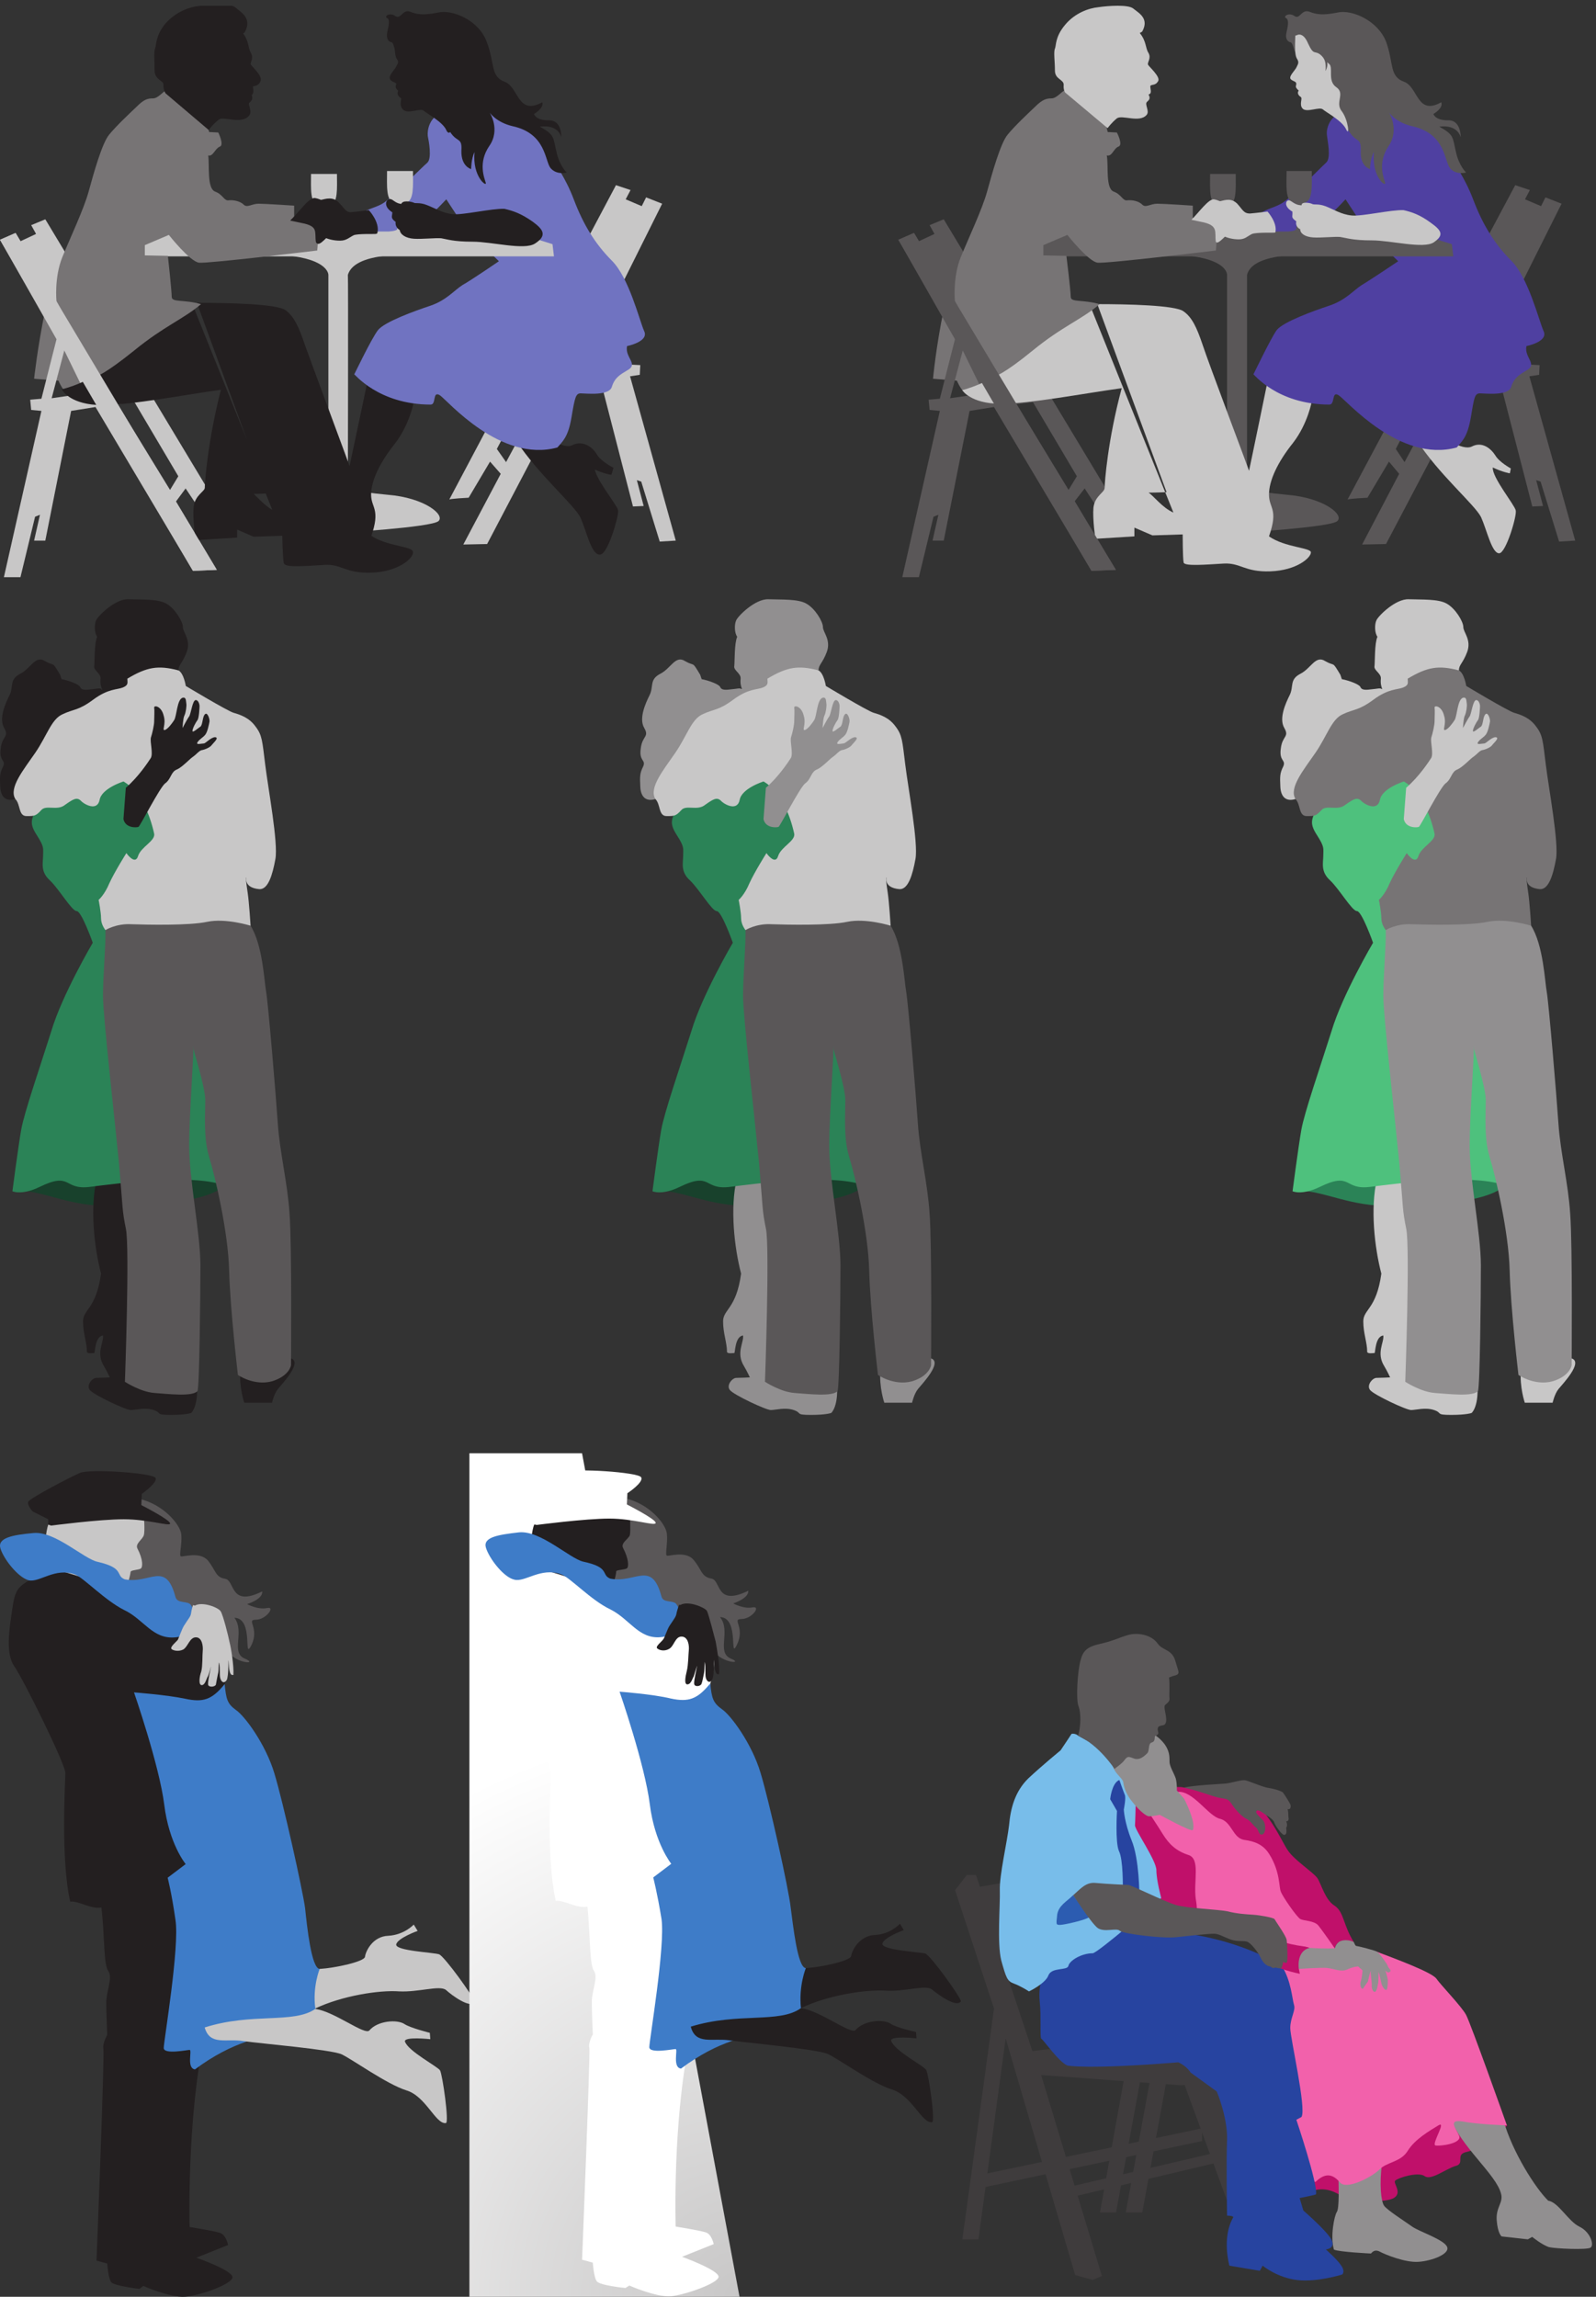 <svg xmlns="http://www.w3.org/2000/svg" xml:space="preserve" width="606.4" height="872.4"><rect width="100%" height="100%" fill="#333333" stroke="none"/><defs><clipPath id="a" clipPathUnits="userSpaceOnUse"><path d="M0 6543h1930.5V4911H0Z" clip-rule="evenodd"/></clipPath><clipPath id="b" clipPathUnits="userSpaceOnUse"><path d="M2566.5 6543H4500V4911H2566.5Z" clip-rule="evenodd"/></clipPath><clipPath id="c" clipPathUnits="userSpaceOnUse"><path d="M0 4848h841.5V2518.5H0Z" clip-rule="evenodd"/></clipPath><clipPath id="d" clipPathUnits="userSpaceOnUse"><path d="M1828.5 4848H2670V2518.5h-841.5z" clip-rule="evenodd"/></clipPath><clipPath id="e" clipPathUnits="userSpaceOnUse"><path d="M3657 4848h843V2518.5h-843z" clip-rule="evenodd"/></clipPath><clipPath id="f" clipPathUnits="userSpaceOnUse"><path d="M0 2358h1356V0H0Z" clip-rule="evenodd"/></clipPath><clipPath id="g" clipPathUnits="userSpaceOnUse"><path d="M1341 2409h1404V0H1341Z" clip-rule="evenodd"/></clipPath><clipPath id="i" clipPathUnits="userSpaceOnUse"><path d="M2728.5 1893H4548V46.5H2728.5Z" clip-rule="evenodd"/></clipPath><radialGradient id="h" cx="77.163" cy="-240.9" r="163.797" fx="77.163" fy="-240.9" gradientTransform="matrix(10 0 0 10 1341 2409)" gradientUnits="userSpaceOnUse" spreadMethod="pad"><stop offset="0" style="stop-opacity:1;stop-color:#c8c7c7"/><stop offset="1" style="stop-opacity:1;stop-color:#fff"/></radialGradient></defs><g clip-path="url(#a)" transform="matrix(.133 0 0 -.133 0 872.4)"><path d="m1283.29 5132.4 476.38 898.16 41.67-13.92-13.89-26.46 45.83-19.5 12.5 25.07 45.83-18.11-145.83-292.42 52.78-167.09 30.55-1.4-1.39-27.85-27.77-4.18 130.55-469.27-45.83-2.78-52.78 171.28-12.5 4.17 19.45-73.8-30.56-1.39-94.44 366.22-69.45 8.36-252.77-481.8-68.06-1.4 106.94 201.92-30.55 34.81-61.11-103.05s-56.95-2.78-55.55-5.57zm484.69 385.73-43.06 135.07-52.78-126.72m-226.38-286.85-26.39 37.59 113.89 217.23 48.61-1.39-136.11-253.43" style="fill:#c8c7c7;fill-opacity:1;fill-rule:evenodd;stroke:none"/><path d="M1478.15 5302.29c64.03-97.47 167.02-183.81 183.73-220.01 16.7-37.6 30.62-103.05 51.5-103.05 19.48 0 51.49 108.62 48.71 122.54-4.18 15.32-69.59 94.69-66.81 122.54 29.23-13.92 48.71-16.71 48.71-16.71l4.18 13.93s-34.79 18.1-45.93 37.59c-11.14 19.5-37.58 40.38-66.81 25.07-27.84-13.93-87.69 32.02-87.69 32.02" style="fill:#231f20;fill-opacity:1;fill-rule:evenodd;stroke:none"/><path d="M1478.15 5302.29c64.03-97.47 167.02-183.81 183.73-220.01 16.7-37.6 30.62-103.05 51.5-103.05 19.48 0 51.49 108.62 48.71 122.54-4.18 15.32-69.59 94.69-66.81 122.54 29.23-13.92 48.71-16.71 48.71-16.71l4.18 13.93s-34.79 18.1-45.93 37.59c-11.14 19.5-37.58 40.38-66.81 25.07-27.84-13.93-87.69 32.02-87.69 32.02z" style="fill:none;stroke:#231f20;stroke-width:7.5;stroke-linecap:butt;stroke-linejoin:miter;stroke-miterlimit:10;stroke-dasharray:none;stroke-opacity:1"/><path d="M1110.7 5830.04c-75.16-6.96-108.57-27.84-116.919-55.7 1.395-1.39 0-608.51 0-608.51s9.749-9.75 114.129-19.5c104.39-8.35 164.24-57.09 144.76-75.19-20.88-18.1-282.549-33.43-282.549-33.43l-32.012 128.12v608.51s1.391 44.56-121.089 55.7" style="fill:#c8c7c7;fill-opacity:1;fill-rule:evenodd;stroke:none"/><path d="M129.441 5675.48c-22.269-107.22-32.011-197.73-32.011-197.73l69.593-5.57s15.309-37.6 36.188-44.56c22.269-8.36 79.336 68.23 79.336 68.23" style="fill:#777475;fill-opacity:1;fill-rule:evenodd;stroke:none"/><path d="m654.172 5061.39-524.731 871.7-40.363-16.71 13.918-25.06-44.539-20.89-13.918 23.67L0 5874.61l161.453-284.07-43.144-169.89-32.016-2.78 2.785-29.24 29.231-2.79L11.137 4911h47.32l41.758 172.67 13.918 5.57-16.703-73.8h32.011l73.77 370.4 69.594 11.14 278.371-467.88 68.199 2.79-116.914 194.95 27.836 37.59 66.808-100.25s57.067 0 57.067-2.79zm-506.637 360.66 36.192 136.46 59.847-122.54m242.184-275.71 23.66 38.99-125.266 211.66-48.714-5.57 150.32-245.08" style="fill:#c8c7c7;fill-opacity:1;fill-rule:evenodd;stroke:none"/><path d="M567.875 5690.8c82.121 0 222.699-2.78 246.359-20.82 22.27-16.64 36.188-45.78 52.891-95.73 18.094-51.34 132.227-356.57 132.227-359.35 0-2.77 59.848 281.65 59.848 281.65l119.7-81.86s-11.13-65.21-54.28-120.71c-43.15-54.1-68.2-106.83-68.2-147.06 0-40.24 27.83-40.24 0-119.32 45.93-31.92 119.7-31.92 119.7-45.79 0-15.26-40.37-51.34-114.14-54.11-75.156-2.77-84.898 24.98-133.613 22.2-48.715-2.77-111.347-8.33-114.133 2.78-2.785 12.48-4.175 80.46-4.175 80.46l-84.903-2.77-51.5 22.2v-24.97l-111.347-6.94s-8.352 55.5-5.567 88.8c2.781 34.68 32.012 43 32.012 56.88 0 13.87 8.351 134.58 47.324 284.43-111.348-15.27-258.887-44.4-345.18-44.4-84.902 0-108.566 38.85-108.566 38.85s80.727 19.42 143.363 76.31c62.633 56.88 225.481 155.39 225.481 155.39l233.828-581.34c-32.012 13.88-57.066 48.56-70.984 56.88 23.664 0 50.109 1.39 50.109 1.39L567.875 5690.8" style="fill:#231f20;fill-opacity:1;fill-rule:evenodd;stroke:none"/><path d="M567.875 5690.8c82.121 0 222.699-2.78 246.359-20.82 22.27-16.64 36.188-45.78 52.891-95.73 18.094-51.34 132.227-356.57 132.227-359.35 0-2.77 59.848 281.65 59.848 281.65l119.7-81.86s-11.13-65.21-54.28-120.71c-43.15-54.1-68.2-106.83-68.2-147.06 0-40.24 27.83-40.24 0-119.32 45.93-31.92 119.7-31.92 119.7-45.79 0-15.26-40.37-51.34-114.14-54.11-75.156-2.77-84.898 24.98-133.613 22.2-48.715-2.77-111.347-8.33-114.133 2.78-2.785 12.48-4.175 80.46-4.175 80.46l-84.903-2.77-51.5 22.2v-24.97l-111.347-6.94s-8.352 55.5-5.567 88.8c2.781 34.68 32.012 43 32.012 56.88 0 13.87 8.351 134.58 47.324 284.43-111.348-15.27-258.887-44.4-345.18-44.4-84.902 0-108.566 38.85-108.566 38.85s80.727 19.42 143.363 76.31c62.633 56.88 225.481 155.39 225.481 155.39l233.828-581.34c-32.012 13.88-57.066 48.56-70.984 56.88 23.664 0 50.109 1.39 50.109 1.39z" style="fill:none;stroke:#231f20;stroke-width:7.5;stroke-linecap:butt;stroke-linejoin:miter;stroke-miterlimit:10;stroke-dasharray:none;stroke-opacity:1"/><path d="M888.57 6062.59c0-40.38-3.761-83.55 21.328-90.51 13.801-4.18 8.786-72.41 7.528-76.59-6.274-5.57-25.09-4.18-31.363-9.75-5.02-5.56 25.089-8.35 37.636-8.35h3.766c12.547 0 42.656 2.79 37.637 8.35-6.27 5.57-25.09 4.18-31.364 9.75-1.254 4.18-6.273 72.41 8.782 76.59 23.839 6.96 20.074 50.13 20.074 90.51H888.57" style="fill:#c8c7c7;fill-opacity:1;fill-rule:evenodd;stroke:none"/><path d="M1258.24 6236.65c-33.41-16.71-37.58-50.13-36.19-65.45 2.78-13.92 12.52-64.05-1.39-76.58-15.31-12.53-107.18-107.23-130.84-118.37-23.66-12.53-48.71-15.31-62.63-32.02-13.92-16.71 33.4-48.74 47.32-55.7 15.31-6.96 77.95 6.96 104.39 16.71 26.45 9.74 96.04 84.94 96.04 84.94l55.67-84.94 94.65-91.91s-79.33-54.3-104.39-68.23c-23.66-15.31-45.93-43.17-90.47-58.48-45.93-15.32-130.83-45.96-150.32-69.63-19.49-25.06-68.2-128.11-68.2-126.72 0 2.79 68.2-86.33 218.52-86.33 16.7 0 4.17 40.38 26.45 26.46 20.87-13.93 172.59-193.56 335.43-149 13.92 16.71 30.62 27.85 40.36 86.33 9.75 58.49 12.53 68.24 26.45 68.24s82.12-8.36 89.08 19.49c8.35 26.46 25.05 34.81 43.15 45.95 34.79 18.11-6.96 36.21 0 69.63 0 0 64.02 12.53 48.71 43.17-13.92 32.02-43.14 151.78-91.86 200.52-48.71 48.73-82.12 104.43-108.56 174.06-26.45 69.62-52.9 96.08-62.64 126.71-9.74 32.03-118.31 165.71-214.34 165.71" style="fill:#7073c1;fill-opacity:1;fill-rule:evenodd;stroke:none"/><path d="M342.395 5898.28v-71.02H1582.54l-4.17 34.81-115.53 36.21H342.395" style="fill:#c8c7c7;fill-opacity:1;fill-rule:evenodd;stroke:none"/><path d="M476.848 6303.49c-13.715-8.35-26.063-25.06-39.778-25.06-15.09 0-26.062-2.79-46.64-23.68-21.946-20.88-57.61-54.3-78.188-79.37-20.574-23.67-45.265-112.79-58.984-162.92-13.715-50.13-52.125-130.89-75.445-187.99-23.317-58.48-16.458-125.32-16.458-125.32l113.852-214.44s21.945 4.17 108.363 73.8c85.047 69.62 139.918 89.12 190.672 132.28-49.383 13.93-83.676 4.18-83.676 20.89s-10.972 116.97-10.972 116.97l-65.844 1.39v29.25l68.586 29.24s60.355-76.59 86.418-79.37c26.062-2.79 337.441 34.81 337.441 34.81s6.86 57.09-2.742 77.98c-9.601 22.28-63.098 15.32-63.098 15.32v34.81s-83.675 5.57-101.507 5.57c-19.203 0-32.922-12.53-42.524-2.79-9.601 9.75-28.804 13.93-42.523 12.53-13.719-2.78-16.461 16.72-39.781 25.07-23.321 9.75-15.086 75.2-19.204 103.04 13.719-4.17 19.204 19.5 32.922 25.07 13.715 4.18-4.117 40.38-4.117 40.38l-26.062 1.39s-6.86 22.29-9.602 51.53l-111.109 69.62" style="fill:#777475;fill-opacity:1;fill-rule:evenodd;stroke:none"/><path d="M688.969 6465.02c19.484-23.67 15.308-41.77 23.66-57.09 9.742-15.32-2.785-26.46 0-33.42 1.391-5.57 34.797-33.42 27.836-45.96-5.567-13.92-18.094-9.74-20.875-13.92-2.785-5.57 5.566-22.28-5.57-25.06 6.96-12.53 0-16.71-4.176-20.89-8.352-6.96 8.351-26.46-1.391-37.6-20.879-23.67-69.594 1.39-84.902-9.74-16.703-12.54-27.836-27.86-27.836-27.86l-119.699 101.66s-5.571 6.96-5.571 22.28c1.395 15.31-25.05 15.31-25.05 40.38 0 26.46-2.786 52.91 1.39 62.66s0 33.42 27.836 68.23c29.231 33.42 66.809 47.35 96.039 50.13 27.836 4.18 86.293 8.36 100.211-4.18 13.922-12.53 45.934-27.84 25.055-65.44" style="fill:#231f20;fill-opacity:1;fill-rule:evenodd;stroke:none"/><path d="M688.969 6465.02c19.484-23.67 15.308-41.77 23.66-57.09 9.742-15.32-2.785-26.46 0-33.42 1.391-5.57 34.797-33.42 27.836-45.96-5.567-13.92-18.094-9.74-20.875-13.92-2.785-5.57 5.566-22.28-5.57-25.06 6.96-12.53 0-16.71-4.176-20.89-8.352-6.96 8.351-26.46-1.391-37.6-20.879-23.67-69.594 1.39-84.902-9.74-16.703-12.54-27.836-27.86-27.836-27.86l-119.699 101.66s-5.571 6.96-5.571 22.28c1.395 15.31-25.05 15.31-25.05 40.38 0 26.46-2.786 52.91 1.39 62.66s0 33.42 27.836 68.23c29.231 33.42 66.809 47.35 96.039 50.13 27.836 4.18 86.293 8.36 100.211-4.18 13.922-12.53 45.934-27.84 25.055-65.44z" style="fill:none;stroke:#231f20;stroke-width:7.5;stroke-linecap:butt;stroke-linejoin:miter;stroke-miterlimit:10;stroke-dasharray:none;stroke-opacity:1"/><path d="M915.84 5984.43c18.094 4.18 34.797 9.75 50.105-6.96 16.703-16.71 19.485-27.85 36.185-27.85 18.1 1.39 50.11 5.57 50.11 5.57s29.23-32.03 22.27-59.88c0-1.39-51.5 1.39-65.42-4.18-13.914-6.96-20.875-15.31-37.578-15.31-18.094 0-34.793 4.17-47.321 11.14" style="fill:#231f20;fill-opacity:1;fill-rule:evenodd;stroke:none"/><path d="M915.84 5984.43c18.094 4.18 34.797 9.75 50.105-6.96 16.703-16.71 19.485-27.85 36.185-27.85 18.1 1.39 50.11 5.57 50.11 5.57s29.23-32.03 22.27-59.88c0-1.39-51.5 1.39-65.42-4.18-13.914-6.96-20.875-15.31-37.578-15.31-18.094 0-34.793 4.17-47.321 11.14z" style="fill:none;stroke:#231f20;stroke-width:7.5;stroke-linecap:butt;stroke-linejoin:miter;stroke-miterlimit:10;stroke-dasharray:none;stroke-opacity:1"/><path d="M1135.75 6406.54c-9.74 5.57-9.74 29.24-16.7 32.02-8.35 1.39-16.7 8.36-12.53 30.64 5.57 22.28 6.96 36.2-1.39 38.99-8.35 4.17 8.35 16.7 23.66 5.57 16.7-11.14 20.88 19.49 41.76 12.53 20.88-8.36 38.97-11.14 80.72-2.79 41.76 9.75 116.92-22.28 139.19-83.55 23.66-61.27 9.74-98.86 51.5-114.18 40.36-15.32 36.19-97.47 107.17-58.48 5.57-16.72-23.66-33.42-23.66-33.42s4.17-18.11 41.76-18.11c38.97 1.4 36.18-48.73 36.18-48.73s-5.56 37.6-61.24 30.63c43.15-23.67 37.58-30.63 47.33-71.02 8.35-40.38 29.22-59.87 29.22-59.87s-27.83-8.36-45.93 12.53c-16.7 20.89-12.52 98.87-108.56 119.75-47.32 11.14-65.42 38.99-65.42 38.99s32.01-48.74-1.39-96.08c-32.01-47.34-13.92-90.51-9.74-104.44 4.17-13.92-38.98 16.71-32.02 87.73-9.74-19.49-9.74-48.73-9.74-48.73s-29.23 6.96-27.84 52.91c2.79 44.56-16.7 15.32-41.75 71.02" style="fill:#231f20;fill-opacity:1;fill-rule:evenodd;stroke:none"/><path d="M1131.57 6458.06c0-33.42-1.39-55.7 5.57-65.45 8.35-12.53 1.4-16.71-2.78-26.46-4.18-8.35-23.66-26.45-15.31-33.42 5.57-5.57 16.7-5.57 16.7-12.53 0-6.96-6.96-8.35 6.96-19.49-5.57-5.57-4.17-12.53 4.18-18.1 8.35-4.18-5.57-20.9 6.95-33.43 12.53-12.53 47.33 6.96 58.46-2.78 9.75-8.36 54.29-32.03 65.42-55.7 11.14-25.07 5.57 26.46-13.92 51.52-19.48 25.07 11.14 50.13-15.31 68.23-25.05 18.1-6.96 57.1-19.49 66.84-12.52 9.75 2.79 5.57-11.13-20.88 1.39 22.28 0 34.81-15.31 47.34-15.31 12.53-18.1-4.18-34.8 32.03-15.31 36.2-32.01 22.28-32.01 22.28h-4.18" style="fill:#231f20;fill-opacity:1;fill-rule:evenodd;stroke:none"/><path d="M1131.57 6458.06c0-33.42-1.39-55.7 5.57-65.45 8.35-12.53 1.4-16.71-2.78-26.46-4.18-8.35-23.66-26.45-15.31-33.42 5.57-5.57 16.7-5.57 16.7-12.53 0-6.96-6.96-8.35 6.96-19.49-5.57-5.57-4.17-12.53 4.18-18.1 8.35-4.18-5.57-20.9 6.95-33.43 12.53-12.53 47.33 6.96 58.46-2.78 9.75-8.36 54.29-32.03 65.42-55.7 11.14-25.07 5.57 26.46-13.92 51.52-19.48 25.07 11.14 50.13-15.31 68.23-25.05 18.1-6.96 57.1-19.49 66.84-12.52 9.75 2.79 5.57-11.13-20.88 1.39 22.28 0 34.81-15.31 47.34-15.31 12.53-18.1-4.18-34.8 32.03-15.31 36.2-32.01 22.28-32.01 22.28z" style="fill:none;stroke:#231f20;stroke-width:7.5;stroke-linecap:butt;stroke-linejoin:miter;stroke-miterlimit:10;stroke-dasharray:none;stroke-opacity:1"/><path d="M1105.7 6070.95c0-40.38-3.77-84.94 20.07-90.51 15.06-4.18 10.04-72.41 8.78-76.59-6.27-5.57-25.09-4.17-31.36-9.74-5.02-5.57 25.09-8.36 37.64-8.36h3.76c12.55 0 42.66 2.79 37.64 8.36-6.27 5.57-25.09 4.17-31.37 9.74-1.25 4.18-6.27 72.41 8.79 76.59 23.83 5.57 20.07 50.13 20.07 90.51h-74.02" style="fill:#c8c7c7;fill-opacity:1;fill-rule:evenodd;stroke:none"/><path d="M1440.57 5959.24c-34.8 1.39-116.92-18.1-147.54-15.32-29.23 2.78-52.89 18.1-75.16 26.46-20.87 8.35-32.01 2.78-37.58 6.96-6.96 2.79-32.01 6.96-30.62-4.18-22.27 0-30.62 16.71-37.58 13.93-6.96-2.79-11.13-18.11 12.53-32.03 0-16.71-6.96-15.32 9.74-27.85-2.78-11.14 4.18-19.5 11.14-22.28 0-12.53 15.3-22.28 37.58-23.67 23.66-1.4 59.85 2.78 77.94 1.39 16.7-2.79 34.8-9.75 89.08-9.75 55.67 0 147.54-25.06 176.76-5.57 29.23 19.5 25.06 32.03-6.95 55.7-33.41 23.67-55.68 30.64-79.34 36.21" style="fill:#231f20;fill-opacity:1;fill-rule:evenodd;stroke:none"/><path d="M1440.57 5959.24c-34.8 1.39-116.92-18.1-147.54-15.32-29.23 2.78-52.89 18.1-75.16 26.46-20.87 8.35-32.01 2.78-37.58 6.96-6.96 2.79-32.01 6.96-30.62-4.18-22.27 0-30.62 16.71-37.58 13.93-6.96-2.79-11.13-18.11 12.53-32.03 0-16.71-6.96-15.32 9.74-27.85-2.78-11.14 4.18-19.5 11.14-22.28 0-12.53 15.3-22.28 37.58-23.67 23.66-1.4 59.85 2.78 77.94 1.39 16.7-2.79 34.8-9.75 89.08-9.75 55.67 0 147.54-25.06 176.76-5.57 29.23 19.5 25.06 32.03-6.95 55.7-33.41 23.67-55.68 30.64-79.34 36.21z" style="fill:none;stroke:#231f20;stroke-width:7.5;stroke-linecap:butt;stroke-linejoin:miter;stroke-miterlimit:10;stroke-dasharray:none;stroke-opacity:1"/><path d="m0 5874.61 551.176-945.51 68.199 2.79L44.539 5894.1z" style="fill:#c8c7c7;fill-opacity:1;fill-rule:evenodd;stroke:none"/><path d="M836.504 5931.66c20.879 20.89 48.715 59.88 62.633 58.48 15.312-2.78 15.312-6.96 29.23-6.96 12.528 1.39 9.742-18.1 19.485-22.28 15.312-5.57 8.351-18.1 15.312-23.67 5.566-5.57 6.957-22.28-11.137-34.81-18.093-12.54-41.754-44.56-45.929-33.42-4.176 27.85 8.351 47.34-43.149 57.09" style="fill:#231f20;fill-opacity:1;fill-rule:evenodd;stroke:none"/><path d="M836.504 5931.66c20.879 20.89 48.715 59.88 62.633 58.48 15.312-2.78 15.312-6.96 29.23-6.96 12.528 1.39 9.742-18.1 19.485-22.28 15.312-5.57 8.351-18.1 15.312-23.67 5.566-5.57 6.957-22.28-11.137-34.81-18.093-12.54-41.754-44.56-45.929-33.42-4.176 27.85 8.351 47.34-43.149 57.09z" style="fill:none;stroke:#231f20;stroke-width:7.5;stroke-linecap:butt;stroke-linejoin:miter;stroke-miterlimit:10;stroke-dasharray:none;stroke-opacity:1"/></g><g clip-path="url(#b)" transform="matrix(.133 0 0 -.133 0 872.4)"><path d="m3849.46 5132.4 479.2 898.16 41.79-13.92-13.93-26.46 45.96-19.5 12.54 25.07 45.97-18.11-146.26-292.42 52.93-167.09 30.65-1.4-1.4-27.85-27.86-4.18L4500 5015.43l-45.97-2.78-52.94 171.28-12.54 4.17 19.51-73.8-30.65-1.39-94.72 366.22-69.65 8.36-253.53-481.8-68.26-1.4 105.87 201.92-29.25 34.81-61.3-103.05s-57.11-2.78-57.11-5.57zm487.56 385.73-43.19 135.07-52.94-126.72m-228.45-286.85-25.07 37.59 112.83 217.23 48.76-1.39-136.52-253.43" style="fill:#5a5758;fill-opacity:1;fill-rule:evenodd;stroke:none"/><path d="M4047.27 5302.29c62.69-97.47 165.77-183.81 183.88-220.01 16.71-37.6 30.64-103.05 51.54-103.05 19.5 0 51.54 108.62 47.36 122.54-2.78 15.32-68.26 94.69-65.47 122.54 29.25-13.92 48.76-16.71 48.76-16.71l2.78 13.93s-33.43 18.1-44.57 37.59c-12.54 19.5-37.62 40.38-66.87 25.07-27.86-13.93-87.76 32.02-87.76 32.02" style="fill:#c8c7c7;fill-opacity:1;fill-rule:evenodd;stroke:none"/><path d="M3678.13 5830.04c-75.23-6.96-108.66-27.84-115.63-55.7v-608.51s9.75-9.75 114.23-19.5c104.48-8.35 164.38-57.09 143.48-75.19-19.5-18.1-281.39-33.43-281.39-33.43l-33.43 128.12v608.51s2.79 44.56-119.8 55.7" style="fill:#5a5758;fill-opacity:1;fill-rule:evenodd;stroke:none"/><path d="M2696.05 5675.48c-22.29-107.22-30.65-197.73-30.65-197.73l68.26-5.57s15.32-37.6 36.22-44.56c22.29-8.36 79.4 68.23 79.4 68.23" style="fill:#777475;fill-opacity:1;fill-rule:evenodd;stroke:none"/><path d="m3221.21 5061.39-525.16 871.7-40.4-16.71 13.93-25.06-44.57-20.89-13.93 23.67-44.58-19.49 161.59-284.07-43.18-169.89-32.04-2.78 2.78-29.24 29.26-2.79L2577.64 4911h47.37l41.79 172.67 13.93 5.57-16.72-73.8h32.04l73.83 370.4 69.65 11.14 278.6-467.88 69.65 2.79-118.4 194.95 29.25 37.59 65.47-100.25s57.11 0 57.11-2.79zm-507.05 360.66 36.22 136.46 59.9-122.54m242.38-275.71 23.68 38.99-125.37 211.66-47.36-5.57 149.05-245.08" style="fill:#5a5758;fill-opacity:1;fill-rule:evenodd;stroke:none"/><path d="M3134.85 5690.8c83.58 0 224.28-2.78 246.56-20.82 23.68-16.64 37.61-45.78 54.33-95.73 16.72-51.34 132.34-356.57 132.34-359.35 0-2.77 58.5 281.65 58.5 281.65l121.19-81.86s-11.14-65.21-54.32-120.71c-43.19-54.1-68.26-106.83-68.26-147.06 0-40.24 27.86-40.24 0-119.32 45.97-31.92 119.8-31.92 119.8-45.79 0-15.26-40.4-51.34-115.62-54.11-73.83-2.77-84.98 24.98-133.73 22.2-48.76-2.77-111.44-8.33-114.23 2.78-2.78 12.48-2.78 80.46-2.78 80.46l-86.37-2.77-51.54 22.2v-24.97l-111.44-6.94s-8.36 55.5-5.57 88.8c4.17 34.68 32.04 43 32.04 56.88 0 13.87 8.35 134.58 48.75 284.43-111.44-15.27-260.49-44.4-346.86-44.4-84.97 0-108.66 38.85-108.66 38.85s80.8 19.42 143.48 76.31c62.69 56.88 225.67 155.39 225.67 155.39l234.03-581.34c-32.04 13.88-57.11 48.56-71.04 56.88 23.68 0 51.54 1.39 51.54 1.39l-197.81 536.95" style="fill:#c8c7c7;fill-opacity:1;fill-rule:evenodd;stroke:none"/><path d="M3456.98 6062.59c0-40.38-3.65-83.55 20.72-90.51 13.41-4.18 9.76-72.41 7.32-76.59-4.88-5.57-23.16-4.18-29.25-9.75-6.1-5.56 24.37-8.35 36.56-8.35h2.44c13.41 0 42.66 2.79 36.57 8.35-6.1 5.57-23.16 4.18-29.26 9.75-2.44 4.18-6.09 72.41 7.31 76.59 24.38 6.96 20.73 50.13 20.73 90.51h-73.14" style="fill:#5a5758;fill-opacity:1;fill-rule:evenodd;stroke:none"/><path d="M3827.17 6236.65c-33.43-16.71-39-50.13-36.21-65.45 1.39-13.92 12.53-64.05-2.79-76.58-13.93-12.53-105.87-107.23-130.94-118.37-23.69-12.53-47.37-15.31-62.69-32.02-13.93-16.71 34.83-48.74 48.76-55.7 13.93-6.96 78 6.96 104.47 16.71 26.47 9.74 96.12 84.94 96.12 84.94l55.72-84.94 94.73-91.91s-80.8-54.3-104.48-68.23c-23.68-15.31-45.97-43.17-91.94-58.48-45.97-15.32-130.94-45.96-150.44-69.63-18.11-25.06-66.87-128.11-66.87-126.72 0 2.79 66.87-86.33 217.31-86.33 16.72 0 5.57 40.38 26.47 26.46 22.29-13.93 174.12-193.56 337.11-149 13.93 16.71 30.64 27.85 40.39 86.33 9.75 58.49 11.15 68.24 26.47 68.24 13.93 0 82.19-8.36 89.15 19.49 8.36 26.46 25.08 34.81 43.19 45.95 33.43 18.11-6.97 36.21 0 69.63 0 0 64.07 12.53 48.75 43.17-13.93 32.02-43.18 151.78-91.94 200.52-48.75 48.73-82.19 104.43-108.65 174.06-26.47 69.62-52.93 96.08-62.69 126.71-9.75 32.03-118.4 165.71-214.52 165.71" style="fill:#4f40a1;fill-opacity:1;fill-rule:evenodd;stroke:none"/><path d="M2909.18 5898.28v-71.02h1242.57l-4.18 34.81-115.62 36.21H2909.18" style="fill:#5a5758;fill-opacity:1;fill-rule:evenodd;stroke:none"/><path d="M3043.75 6303.49c-13.73-8.35-26.09-25.06-39.82-25.06-13.72 0-26.08-2.79-46.67-23.68-21.97-20.88-57.66-54.3-78.26-79.37-20.59-23.67-45.3-112.79-59.03-162.92-13.73-50.13-52.17-130.89-75.51-187.99-23.33-58.48-16.47-125.32-16.47-125.32l113.95-214.44s23.33 4.17 108.45 73.8c85.12 69.62 141.41 89.12 190.83 132.28-49.42 13.93-82.37 4.18-82.37 20.89s-12.36 116.97-12.36 116.97l-65.9 1.39v29.25l68.65 29.24s60.4-76.59 86.49-79.37c27.45-2.79 337.72 34.81 337.72 34.81s6.87 57.09-2.74 77.98c-9.61 22.28-63.16 15.32-63.16 15.32v34.81s-82.37 5.57-101.59 5.57-32.94-12.53-42.56-2.79c-9.61 9.75-27.45 13.93-42.56 12.53-13.72-2.78-16.47 16.72-39.81 25.07-23.33 9.75-13.73 75.2-19.22 103.04 15.1-4.17 19.22 19.5 32.95 25.07 15.1 4.18-4.12 40.38-4.12 40.38l-26.08 1.39s-6.86 22.29-9.61 51.53l-111.2 69.62" style="fill:#777475;fill-opacity:1;fill-rule:evenodd;stroke:none"/><path d="M3256.04 6465.02c19.5-23.67 15.32-41.77 25.07-57.09 8.36-15.32-4.17-26.46-1.39-33.42 2.79-5.57 34.83-33.42 29.26-45.96-6.97-13.92-18.11-9.74-22.29-13.92-2.79-5.57 6.96-22.28-5.58-25.06 6.97-12.53 0-16.71-4.17-20.89-8.36-6.96 8.35-26.46-1.4-37.6-20.89-23.67-69.65 1.39-84.97-9.74-15.32-12.54-26.47-27.86-26.47-27.86l-121.19 101.66s-5.57 6.96-4.18 22.28c0 15.31-25.07 15.31-25.07 40.38 0 26.46-4.18 52.91 0 62.66s0 33.42 29.25 68.23c27.86 33.42 66.86 47.35 94.72 50.13 27.87 4.18 86.37 8.36 100.3-4.18 15.32-12.53 45.97-27.84 25.07-65.44m140.7-537.54c20.89 20.89 48.76 59.88 64.08 58.48 15.32-2.78 15.32-6.96 27.86-6.96 12.54 1.39 9.75-18.1 20.9-22.28 13.92-5.57 6.96-18.1 13.92-23.67 6.97-5.57 8.36-22.28-9.75-34.81-18.1-12.54-41.79-44.56-47.36-33.42-4.18 27.85 9.75 47.34-43.18 57.09" style="fill:#c8c7c7;fill-opacity:1;fill-rule:evenodd;stroke:none"/><path d="M3484.5 5984.43c16.71 4.18 33.43 9.75 50.14-6.96 15.32-16.71 18.11-27.85 36.22-27.85 16.72 1.39 50.15 5.57 50.15 5.57s29.25-32.03 22.29-59.88c0-1.39-52.94 1.39-66.87-4.18-13.93-6.96-19.5-15.31-37.61-15.31-16.71 0-34.82 4.17-45.97 11.14" style="fill:#c8c7c7;fill-opacity:1;fill-rule:evenodd;stroke:none"/><path d="M3703.53 6406.54c-8.36 5.57-8.36 29.24-16.72 32.02-6.96 1.39-16.71 8.36-11.14 30.64s5.57 36.2-2.79 38.99c-6.96 4.17 8.36 16.7 25.08 5.57 15.32-11.14 19.5 19.49 41.79 12.53 20.89-8.36 39-11.14 80.79-2.79 40.4 9.75 115.62-22.28 139.3-83.55 22.29-61.27 8.36-98.86 51.54-114.18 40.4-15.32 36.22-97.47 105.87-58.48 6.97-16.72-22.29-33.42-22.29-33.42s4.18-18.11 41.79-18.11c37.62 1.4 36.22-48.73 36.22-48.73s-6.96 37.6-61.29 30.63c43.18-23.67 37.61-30.63 47.36-71.02 8.36-40.38 29.26-59.87 29.26-59.87s-29.26-8.36-45.97 12.53c-16.72 20.89-12.54 98.87-108.66 119.75-47.36 11.14-65.47 38.99-65.47 38.99s30.65-48.74-1.39-96.08c-32.04-47.34-13.93-90.51-9.75-104.44 2.78-13.92-39.01 16.71-32.04 87.73-11.14-19.49-11.14-48.73-11.14-48.73s-29.26 6.96-26.47 52.91c1.39 44.56-16.72 15.32-41.79 71.02" style="fill:#5a5758;fill-opacity:1;fill-rule:evenodd;stroke:none"/><path d="M3700.41 6458.06c-1.39-33.42-1.39-55.7 4.18-65.45 8.36-12.53 2.78-16.71-1.4-26.46-4.17-8.35-23.68-26.45-15.32-33.42 5.57-5.57 15.32-5.57 15.32-12.53 0-6.96-5.57-8.35 6.97-19.49-4.18-5.57-2.79-12.53 5.57-18.1 6.97-4.18-5.57-20.9 5.57-33.43 12.54-12.53 48.76 6.96 58.51-2.78 9.75-8.36 54.33-32.03 65.47-55.7 11.15-25.07 6.97 26.46-12.54 51.52-19.5 25.07 11.15 50.13-15.32 68.23s-6.96 57.1-20.9 66.84c-12.53 9.75 2.79 5.57-9.75-20.88 1.4 22.28 0 34.81-15.32 47.34-16.72 12.53-18.11-4.18-34.82 32.03-15.33 36.2-33.44 22.28-33.44 22.28h-2.78" style="fill:#c8c7c7;fill-opacity:1;fill-rule:evenodd;stroke:none"/><path d="M3675.52 6070.95c0-40.38-4.88-84.94 19.5-90.51 14.62-4.18 9.75-72.41 7.31-76.59-4.88-5.57-23.16-4.17-29.25-9.74-6.1-5.57 24.37-8.36 36.56-8.36h2.44c13.41 0 42.66 2.79 36.57 8.36-4.88 5.57-23.16 4.17-29.26 9.74-2.43 4.18-6.09 72.41 7.32 76.59 24.38 5.57 20.72 50.13 20.72 90.51h-71.91" style="fill:#5a5758;fill-opacity:1;fill-rule:evenodd;stroke:none"/><path d="M4009.66 5959.24c-36.22 1.39-118.41-18.1-147.66-15.32-30.64 2.78-52.93 18.1-75.22 26.46-22.29 8.35-32.04 2.78-39.01 6.96-5.57 2.79-30.64 6.96-29.25-4.18-22.29 0-30.64 16.71-39 13.93-6.97-2.79-11.15-18.11 12.53-32.03 1.4-16.71-5.57-15.32 11.15-27.85-2.79-11.14 4.18-19.5 11.14-22.28 0-12.53 13.93-22.28 37.61-23.67 22.29-1.4 59.9 2.78 76.62 1.39 18.11-2.79 34.82-9.75 90.54-9.75 54.33 0 147.66-25.06 176.92-5.57 27.86 19.5 25.07 32.03-8.36 55.7-32.04 23.67-54.33 30.64-78.01 36.21" style="fill:#c8c7c7;fill-opacity:1;fill-rule:evenodd;stroke:none"/><path d="m2566.5 5874.61 551.63-945.51 69.65 2.79-576.7 962.21z" style="fill:#5a5758;fill-opacity:1;fill-rule:evenodd;stroke:none"/></g><g clip-path="url(#c)" transform="matrix(.133 0 0 -.133 0 872.4)"><path d="M54.922 3158.63c70.965 0 144.707-45.93 264.367-43.15 119.66 2.79 313.066 8.36 340.895 83.5 29.218 73.75-545.43-4.18-545.43-4.18" style="fill:#18412c;fill-opacity:1;fill-rule:evenodd;stroke:none"/><path d="M686.621 2646.53c-4.176-48.71 11.129-93.24 11.129-93.24h79.313s5.566 25.05 16.695 38.96c12.523 15.31 70.961 76.54 37.566 87.67m-555.168 512.1c-19.48-82.1-6.957-196.21 12.524-269.96-13.914-101.59-51.485-101.59-51.485-136.38 0-34.79 11.133-59.84 11.133-87.67 2.781-5.56 16.695-2.78 20.871-2.78 2.781 0 1.391 47.31 25.047 50.1 2.781-19.49-20.871-50.1 2.781-87.67 8.348-13.92 16.696-32.01 16.696-32.01s-27.828-1.39-38.957-1.39c-11.133 0-29.219-20.87-18.09-34.79 11.133-13.92 102.965-57.05 116.879-57.05 13.914 0 40.351 8.35 65.394 0 25.047-8.35 2.785-13.92 48.699-13.92 44.528 0 58.442 5.57 58.442 5.57s23.652 19.48 15.305 96.02c-9.743 76.53-196.188 598.37-196.188 598.37" style="fill:#231f20;fill-opacity:1;fill-rule:evenodd;stroke:none"/><path d="M102.23 4249.63c-9.738-29.23-20.87-38.97 2.786-75.15 22.261-34.79 18.086-37.57 18.086-58.45 0-20.87-8.348-45.92 19.48-70.97 26.438-25.05 62.613-87.67 76.527-87.67 13.914 0 45.914-90.45 45.914-90.45s-87.656-148.9-118.269-251.88c-32-101.58-77.918-233.78-86.266-282.49-8.347-47.31-25.043-175.33-25.043-175.33s26.434-12.53 77.918 12.52c91.832 44.53 66.785-9.74 143.313 0 77.918 9.74 288.019 37.57 379.855 5.57 91.832-30.62-25.047 1168.92-279.672 1177.27" style="fill:#2b8357;fill-opacity:1;fill-rule:evenodd;stroke:none"/><path d="M301.203 3903.12c1.391-37.57-6.957-130.81-6.957-187.86 0-57.06 33.395-352.07 45.914-480.1 11.133-129.41 8.348-130.8 19.481-185.07 11.132-52.88-2.782-436.96-2.782-436.96s44.524-29.22 84.875-32.01c38.957-2.78 108.528-11.13 122.442 5.57 5.566 11.13 8.351 268.57 8.351 359.03 0 90.45-32.004 243.52-32.004 340.93 0 96.02 15.305 283.89 11.133 283.89-2.785 0 34.785-114.11 34.785-153.08 0-40.35-5.566-108.54 11.129-162.81 16.7-54.27 54.266-212.92 57.047-324.24 2.785-109.93 25.047-297.8 25.047-297.8s45.914-32 97.399-18.09c50.089 15.31 54.261 45.92 54.261 45.92s2.785 343.72-4.172 432.78c-5.566 87.67-27.828 173.95-33.394 256.05-5.567 82.11-27.828 346.51-33.395 377.12-5.562 30.62-9.738 133.59-44.523 189.26-36.176 55.66-396.551 37.57-414.637-12.53" style="fill:#5a5758;fill-opacity:1;fill-rule:evenodd;stroke:none"/><path d="M43.793 4277.45c15.305-15.31 8.348-48.7 32-48.7 22.266 0 26.437 0 41.742 16.7 13.914 16.69 45.918-2.79 68.18 15.3 23.656 16.7 33.394 22.27 44.527 12.53 9.738-11.14 47.305-32.01 54.262 1.39 5.566 33.39 68.18 52.88 68.18 52.88s61.222-29.23 87.656-148.9c4.176-20.88-37.567-37.58-45.914-64.01-8.348-27.84-33.395 8.34-33.395 8.34s-33.394-52.87-48.699-86.27c-13.914-33.4-30.609-47.32-30.609-47.32s6.957-34.78 6.957-52.88c0-18.09 12.523-33.39 12.523-33.39s30.61 19.48 75.133 16.69c43.133-1.39 164.187-4.17 215.668 6.96 52.875 11.14 123.836-11.13 123.836-11.13s-4.176 66.79-8.348 94.63c-4.176 26.44-5.566 43.14-4.176 43.14 1.391 0-8.347-29.23 37.567-33.4 25.047-1.39 37.57 40.35 45.918 86.28 8.347 45.92-20.871 201.77-29.219 269.96-8.348 66.8-8.348 83.5-27.828 108.55-18.09 25.04-43.133 33.4-62.613 38.96-18.09 5.56-136.356 76.54-136.356 76.54s-5.566 36.18-20.871 44.53c-15.309 6.96-40.351 55.66-282.457-90.45-242.105-146.12-212.883-268.58-183.664-276.93" style="fill:#c8c7c7;fill-opacity:1;fill-rule:evenodd;stroke:none"/><path d="M175.977 4619.75c22.261-4.17 50.089-15.3 52.871-22.26 2.785-6.96 9.742-9.74 29.218-6.96 19.481 1.39 27.829 5.56 33.395 0-2.781 8.35-5.566 15.31-4.172 30.61 1.391 15.31-20.871 23.66-18.09 36.18 1.391 12.53 0 65.41 8.348 83.5-8.348 11.13-8.348 36.18-2.781 47.31 5.566 12.53 54.265 61.23 91.832 59.84 36.175-1.39 84.875 1.39 108.531-12.52 25.043-13.92 47.305-51.49 47.305-66.8 0-15.31 23.656-36.18 11.132-70.97-12.523-33.39-23.656-36.18-23.656-52.88-58.437 15.31-90.437 9.74-146.094-23.66 0-11.13 4.172-18.09-12.523-25.05-16.699-6.95-41.742-2.78-84.875-34.79-43.137-32-55.656-26.43-87.66-41.74-32-13.92-44.524-61.23-77.918-109.93-33.395-48.71-76.528-100.2-57.047-132.2-26.438-8.36-41.742 5.56-43.133 34.78-1.394 30.62-1.394 38.97 8.348 58.45 8.347 19.48-12.524 13.92-6.957 51.49 4.172 36.18 25.043 32 9.738 58.44-15.305 26.45 2.785 68.19 15.305 93.24 12.523 25.05-1.39 44.53 30.613 61.23 30.61 15.31 43.133 54.27 70.961 36.18 29.219-16.7 18.09 2.78 43.133-38.96l4.176-12.53m183.457-310.27c36.461 31.66 63.464 72.96 71.566 85.35 6.75 13.77-2.699 44.05 0 57.82 4.051 12.39 9.453 35.79 9.453 46.81 0 11.01 1.348 30.28 0 38.54-1.351 8.26 20.254 5.51 27.004-22.02 8.102-26.16-6.75-44.06 4.051-41.3 9.453 4.12 20.254 19.27 25.656 27.53 8.102 11.01 8.102 61.95 25.656 64.7 9.45 1.38 8.102-9.63 9.45-16.52 1.351-6.88-1.348-26.16-5.399-34.41-4.051-6.89-5.402-35.8-5.402-35.8s13.504 26.16 18.902 33.04c5.402 8.26 9.453 46.81 18.906 46.81 8.102 0 10.801-13.77 10.801-16.52 0-4.13-1.351-33.04-5.398-39.92-5.403-6.89-14.856-24.79-14.856-31.67 0-6.88 16.203 8.26 22.953 12.39 6.754 5.51 5.403 30.29 13.504 35.8 6.75 5.5 13.504-15.15 12.153-22.03-1.348-6.88-5.403-28.91-12.153-37.17-6.75-8.26-16.203-12.39-21.601-20.65-6.754-9.63 10.8-4.13 17.55-4.13 5.403 0 20.254 17.9 32.407 17.9 12.152-1.38-4.051-15.15-9.449-22.03-4.051-6.88-20.254-13.77-29.708-15.14-8.101-2.75-13.503-11.02-22.957-17.9-9.449-5.51-31.054-30.29-47.257-37.17-17.555-6.88-16.203-27.53-33.758-39.92v.11c-16.203-13.76-70.215-119.77-75.613-123.89-5.403-2.76-37.809-4.13-43.211 22.02l6.75 89.37" style="fill:#231f20;fill-opacity:1;fill-rule:evenodd;stroke:none"/></g><g clip-path="url(#d)" transform="matrix(.133 0 0 -.133 0 872.4)"><path d="M1883.42 3158.63c70.97 0 144.71-45.93 264.37-43.15 119.66 2.79 313.07 8.36 340.89 83.5 29.22 73.75-545.43-4.18-545.43-4.18" style="fill:#18412c;fill-opacity:1;fill-rule:evenodd;stroke:none"/><path d="M2515.12 2646.53c-4.17-48.71 11.13-93.24 11.13-93.24h79.31s5.57 25.05 16.7 38.96c12.52 15.31 70.96 76.54 37.56 87.67m-555.16 512.1c-19.48-82.1-6.96-196.21 12.52-269.96-13.91-101.59-51.48-101.59-51.48-136.38 0-34.79 11.13-59.84 11.13-87.67 2.78-5.56 16.69-2.78 20.87-2.78 2.78 0 1.39 47.31 25.05 50.1 2.78-19.49-20.87-50.1 2.78-87.67 8.35-13.92 16.69-32.01 16.69-32.01s-27.83-1.39-38.95-1.39c-11.14 0-29.22-20.87-18.09-34.79 11.13-13.92 102.96-57.05 116.87-57.05 13.92 0 40.36 8.35 65.4 0 25.05-8.35 2.78-13.92 48.7-13.92 44.53 0 58.44 5.57 58.44 5.57s23.65 19.48 15.3 96.02c-9.74 76.53-196.18 598.37-196.18 598.37" style="fill:#918f90;fill-opacity:1;fill-rule:evenodd;stroke:none"/><path d="M1930.73 4249.63c-9.74-29.23-20.87-38.97 2.79-75.15 22.26-34.79 18.08-37.57 18.08-58.45 0-20.87-8.35-45.92 19.48-70.97 26.44-25.05 62.62-87.67 76.53-87.67 13.91 0 45.91-90.45 45.91-90.45s-87.65-148.9-118.27-251.88c-32-101.58-77.91-233.78-86.26-282.49-8.35-47.31-25.04-175.33-25.04-175.33s26.43-12.53 77.91 12.52c91.84 44.53 66.79-9.74 143.32 0 77.92 9.74 288.02 37.57 379.85 5.57 91.83-30.62-25.05 1168.92-279.67 1177.27" style="fill:#2b8357;fill-opacity:1;fill-rule:evenodd;stroke:none"/><path d="M2129.7 3903.12c1.39-37.57-6.95-130.81-6.95-187.86 0-57.06 33.39-352.07 45.91-480.1 11.13-129.41 8.35-130.8 19.48-185.07 11.13-52.88-2.78-436.96-2.78-436.96s44.52-29.22 84.87-32.01c38.96-2.78 108.53-11.13 122.45 5.57 5.56 11.13 8.35 268.57 8.35 359.03 0 90.45-32.01 243.52-32.01 340.93 0 96.02 15.31 283.89 11.14 283.89-2.79 0 34.78-114.11 34.78-153.08 0-40.35-5.56-108.54 11.13-162.81 16.7-54.27 54.27-212.92 57.05-324.24 2.78-109.93 25.04-297.8 25.04-297.8s45.92-32 97.4-18.09c50.09 15.31 54.27 45.92 54.27 45.92s2.78 343.72-4.18 432.78c-5.56 87.67-27.83 173.95-33.39 256.05-5.57 82.11-27.83 346.51-33.39 377.12-5.57 30.62-9.74 133.59-44.53 189.26-36.18 55.66-396.55 37.57-414.64-12.53" style="fill:#5a5758;fill-opacity:1;fill-rule:evenodd;stroke:none"/><path d="M1872.29 4277.45c15.31-15.31 8.35-48.7 32-48.7 22.27 0 26.44 0 41.75 16.7 13.91 16.69 45.91-2.79 68.17 15.3 23.66 16.7 33.4 22.27 44.53 12.53 9.74-11.14 47.31-32.01 54.26 1.39 5.57 33.39 68.18 52.88 68.18 52.88s61.23-29.23 87.66-148.9c4.18-20.88-37.57-37.58-45.91-64.01-8.35-27.84-33.4 8.34-33.4 8.34s-33.39-52.87-48.7-86.27c-13.91-33.4-30.61-47.32-30.61-47.32s6.96-34.78 6.96-52.88c0-18.09 12.52-33.39 12.52-33.39s30.61 19.48 75.14 16.69c43.13-1.39 164.18-4.17 215.66 6.96 52.88 11.14 123.84-11.13 123.84-11.13s-4.18 66.79-8.35 94.63c-4.17 26.44-5.56 43.14-4.17 43.14 1.39 0-8.35-29.23 37.56-33.4 25.05-1.39 37.57 40.35 45.92 86.28 8.35 45.92-20.87 201.77-29.22 269.96-8.35 66.8-8.35 83.5-27.83 108.55-18.09 25.04-43.13 33.4-62.61 38.96-18.09 5.56-136.35 76.54-136.35 76.54s-5.57 36.18-20.88 44.53c-15.3 6.96-40.35 55.66-282.45-90.45-242.11-146.12-212.89-268.58-183.67-276.93" style="fill:#c8c7c7;fill-opacity:1;fill-rule:evenodd;stroke:none"/><path d="M2004.48 4619.75c22.26-4.17 50.09-15.3 52.87-22.26 2.78-6.96 9.74-9.74 29.22-6.96 19.48 1.39 27.82 5.56 33.39 0-2.78 8.35-5.57 15.31-4.17 30.61 1.39 15.31-20.87 23.66-18.09 36.18 1.39 12.53 0 65.41 8.35 83.5-8.35 11.13-8.35 36.18-2.78 47.31 5.56 12.53 54.26 61.23 91.83 59.84 36.17-1.39 84.87 1.39 108.53-12.52 25.04-13.92 47.3-51.49 47.3-66.8 0-15.31 23.66-36.18 11.14-70.97-12.53-33.39-23.66-36.18-23.66-52.88-58.44 15.31-90.44 9.74-146.09-23.66 0-11.13 4.17-18.09-12.53-25.05-16.7-6.95-41.74-2.78-84.87-34.79-43.14-32-55.66-26.43-87.66-41.74-32-13.92-44.53-61.23-77.92-109.93-33.39-48.71-76.53-100.2-57.05-132.2-26.43-8.36-41.74 5.56-43.13 34.78-1.39 30.62-1.39 38.97 8.35 58.45 8.35 19.48-12.53 13.92-6.96 51.49 4.17 36.18 25.04 32 9.74 58.44-15.31 26.45 2.78 68.19 15.3 93.24 12.53 25.05-1.39 44.53 30.62 61.23 30.61 15.31 43.13 54.27 70.96 36.18 29.22-16.7 18.09 2.78 43.13-38.96l4.18-12.53m183.46-310.27c36.45 31.66 63.46 72.96 71.56 85.35 6.75 13.77-2.7 44.05 0 57.82 4.05 12.39 9.45 35.79 9.45 46.81 0 11.01 1.35 30.28 0 38.54-1.35 8.26 20.26 5.51 27.01-22.02 8.1-26.16-6.75-44.06 4.05-41.3 9.45 4.12 20.25 19.27 25.65 27.53 8.11 11.01 8.11 61.95 25.66 64.7 9.45 1.38 8.1-9.63 9.45-16.52 1.35-6.88-1.35-26.16-5.4-34.41-4.05-6.89-5.4-35.8-5.4-35.8s13.5 26.16 18.91 33.04c5.39 8.26 9.44 46.81 18.9 46.81 8.1 0 10.8-13.77 10.8-16.52 0-4.13-1.35-33.04-5.4-39.92-5.4-6.89-14.86-24.79-14.86-31.67 0-6.88 16.21 8.26 22.96 12.39 6.75 5.51 5.4 30.29 13.5 35.8 6.76 5.5 13.51-15.15 12.15-22.03-1.34-6.88-5.39-28.91-12.15-37.17-6.75-8.26-16.2-12.39-21.6-20.65-6.75-9.63 10.8-4.13 16.2-4.13 6.75 0 21.6 17.9 33.76 17.9 12.15-1.38-4.05-15.15-9.45-22.03-4.05-6.88-20.26-13.77-29.71-15.14-8.1-2.75-13.5-11.02-22.96-17.9-9.45-5.51-31.05-30.29-47.25-37.17-17.56-6.88-16.21-27.53-33.76-39.92v.11c-16.21-13.76-70.22-119.77-75.62-123.89-5.4-2.76-37.8-4.13-43.21 22.02l6.76 89.37" style="fill:#918f90;fill-opacity:1;fill-rule:evenodd;stroke:none"/></g><g clip-path="url(#e)" transform="matrix(.133 0 0 -.133 0 872.4)"><path d="M3712.02 3158.63c71.09 0 144.96-45.93 264.84-43.15 119.87 2.79 313.62 8.36 341.5 83.5 29.27 73.75-546.4-4.18-546.4-4.18" style="fill:#2b8357;fill-opacity:1;fill-rule:evenodd;stroke:none"/><path d="M4344.84 2646.53c-4.18-48.71 11.16-93.24 11.16-93.24h79.45s5.57 25.05 16.73 38.96c12.54 15.31 71.08 76.54 37.63 87.67m-556.16 512.1c-19.52-82.1-6.97-196.21 12.55-269.96-13.95-101.59-51.58-101.59-51.58-136.38 0-34.79 11.15-59.84 11.15-87.67 2.79-5.56 16.73-2.78 20.91-2.78 2.79 0 1.39 47.31 25.09 50.1 2.79-19.49-20.91-50.1 2.79-87.67 8.36-13.92 16.73-32.01 16.73-32.01s-27.88-1.39-39.04-1.39c-11.14 0-29.27-20.87-18.12-34.79 11.16-13.92 103.15-57.05 117.09-57.05 13.94 0 40.42 8.35 65.51 0 25.09-8.35 2.79-13.92 48.79-13.92 44.61 0 58.54 5.57 58.54 5.57s23.7 19.48 15.33 96.02c-9.75 76.53-196.53 598.37-196.53 598.37" style="fill:#c8c7c7;fill-opacity:1;fill-rule:evenodd;stroke:none"/><path d="M3759.41 4249.63c-9.75-29.23-20.91-38.97 2.79-75.15 22.3-34.79 18.12-37.57 18.12-58.45 0-20.87-8.36-45.92 19.52-70.97 26.48-25.05 62.72-87.67 76.66-87.67 13.94 0 46-90.45 46-90.45s-87.82-148.9-118.48-251.88c-32.06-101.58-78.06-233.78-86.42-282.49-8.37-47.31-25.09-175.33-25.09-175.33s26.48-12.53 78.05 12.52c92 44.53 66.91-9.74 143.57 0 78.06 9.74 288.54 37.57 380.53 5.57 92-30.62-25.09 1168.92-280.17 1177.27" style="fill:#4ec17d;fill-opacity:1;fill-rule:evenodd;stroke:none"/><path d="M3958.74 3903.12c1.39-37.57-6.97-130.81-6.97-187.86 0-57.06 33.45-352.07 46-480.1 11.15-129.41 8.36-130.8 19.51-185.07 11.15-52.88-2.79-436.96-2.79-436.96s44.61-29.22 85.03-32.01c39.03-2.78 108.72-11.13 122.66 5.57 5.58 11.13 8.37 268.57 8.37 359.03 0 90.45-32.07 243.52-32.07 340.93 0 96.02 15.34 283.89 11.16 283.89-2.79 0 34.84-114.11 34.84-153.08 0-40.35-5.57-108.54 11.16-162.81 16.72-54.27 54.36-212.92 57.15-324.24 2.78-109.93 25.09-297.8 25.09-297.8s46-32 97.57-18.09c50.18 15.31 54.36 45.92 54.36 45.92s2.79 343.72-4.18 432.78c-5.58 87.67-27.88 173.95-33.46 256.05-5.57 82.11-27.87 346.51-33.45 377.12-5.58 30.62-9.76 133.59-44.6 189.26-36.24 55.66-397.26 37.57-415.38-12.53" style="fill:#918f90;fill-opacity:1;fill-rule:evenodd;stroke:none"/><path d="M3700.87 4277.45c15.33-15.31 8.36-48.7 32.06-48.7 22.3 0 26.48 0 41.82 16.7 13.93 16.69 46-2.79 68.3 15.3 23.69 16.7 33.45 22.27 44.6 12.53 9.76-11.14 47.39-32.01 54.36 1.39 5.58 33.39 68.3 52.88 68.3 52.88s61.33-29.23 87.82-148.9c4.18-20.88-37.64-37.58-46-64.01-8.36-27.84-33.45 8.34-33.45 8.34s-33.46-52.87-48.79-86.27c-13.94-33.4-30.67-47.32-30.67-47.32s6.98-34.78 6.98-52.88c0-18.09 12.54-33.39 12.54-33.39s30.67 19.48 75.27 16.69c43.21-1.39 164.48-4.17 216.05 6.96 52.97 11.14 124.06-11.13 124.06-11.13s-4.19 66.79-8.37 94.63c-4.18 26.44-5.57 43.14-4.18 43.14 1.39 0-8.36-29.23 37.64-33.4 25.09-1.39 37.63 40.35 45.99 86.28 8.37 45.92-20.9 201.77-29.27 269.96-8.36 66.8-8.36 83.5-27.88 108.55-18.12 25.04-43.21 33.4-62.72 38.96-18.12 5.56-136.6 76.54-136.6 76.54s-5.58 36.18-20.91 44.53c-15.33 6.96-40.42 55.66-282.96-90.45-242.53-146.12-213.26-268.58-183.99-276.93" style="fill:#777475;fill-opacity:1;fill-rule:evenodd;stroke:none"/><path d="M3833.29 4619.75c22.3-4.17 50.18-15.3 52.97-22.26 2.78-6.96 9.76-9.74 29.27-6.96 19.51 1.39 27.88 5.56 33.45 0-2.78 8.35-5.57 15.31-4.18 30.61 1.4 15.31-20.91 23.66-18.12 36.18 1.39 12.53 0 65.41 8.36 83.5-8.36 11.13-8.36 36.18-2.79 47.31 5.58 12.53 54.37 61.23 92 59.84 36.24-1.39 85.03 1.39 108.72-12.52 25.09-13.92 47.4-51.49 47.4-66.8 0-15.31 23.69-36.18 11.15-70.97-12.55-33.39-23.7-36.18-23.7-52.88-58.54 15.31-90.6 9.74-146.36-23.66 0-11.13 4.18-18.09-12.54-25.05-16.73-6.95-41.82-2.78-85.03-34.79-43.21-32-55.75-26.43-87.81-41.74-32.06-13.92-44.61-61.23-78.06-109.93-33.45-48.71-76.66-100.2-57.15-132.2-26.48-8.36-41.82 5.56-43.21 34.78-1.39 30.62-1.39 38.97 8.36 58.45 8.37 19.48-12.54 13.92-6.97 51.49 4.18 36.18 25.09 32 9.76 58.44-15.33 26.45 2.79 68.19 15.33 93.24 12.55 25.05-1.39 44.53 30.67 61.23 30.66 15.31 43.21 54.27 71.09 36.18 29.27-16.7 18.12 2.78 43.21-38.96l4.18-12.53m183.78-310.27c36.53 31.66 63.58 72.96 71.7 85.35 6.76 13.77-2.71 44.05 0 57.82 4.05 12.39 9.47 35.79 9.47 46.81 0 11.01 1.35 30.28 0 38.54-1.36 8.26 20.29 5.51 27.05-22.02 8.12-26.16-6.76-44.06 4.06-41.3 9.47 4.12 20.29 19.27 25.7 27.53 8.11 11.01 8.11 61.95 25.7 64.7 9.47 1.38 8.12-9.63 9.47-16.52 1.35-6.88-1.35-26.16-5.41-34.41-4.06-6.89-5.41-35.8-5.41-35.8s13.53 26.16 18.94 33.04c5.41 8.26 9.46 46.81 18.93 46.81 8.12 0 10.82-13.77 10.82-16.52 0-4.13-1.35-33.04-5.41-39.92-5.41-6.89-14.88-24.79-14.88-31.67 0-6.88 16.24 8.26 23 12.39 6.76 5.51 5.41 30.29 13.53 35.8 6.76 5.5 13.52-15.15 12.17-22.03-1.35-6.88-5.41-28.91-12.17-37.17-6.77-8.26-16.24-12.39-21.65-20.65-6.76-9.63 10.82-4.13 17.59-4.13 5.41 0 20.29 17.9 32.46 17.9 12.18-1.38-4.05-15.15-9.46-22.03-4.06-6.88-20.3-13.77-29.77-15.14-8.11-2.75-13.52-11.02-22.99-17.9-9.47-5.51-31.11-30.29-47.35-37.17-17.58-6.88-16.23-27.53-33.81-39.92v.11c-16.23-13.76-70.34-119.77-75.75-123.89-5.41-2.76-37.88-4.13-43.29 22.02l6.76 89.37" style="fill:#c8c7c7;fill-opacity:1;fill-rule:evenodd;stroke:none"/></g><g clip-path="url(#f)" transform="matrix(.133 0 0 -.133 0 872.4)"><path d="M101.699 2056.14c-52.906-27.85-58.472-36.21-66.828-93.32-8.352-55.72-19.488-125.37 5.57-161.59 26.453-37.6 146.184-279.98 146.184-305.05 0-26.47-13.922-243.77 13.922-367.73 25.058 2.78 58.473-22.29 89.101-16.72 9.747-78.01 5.567-161.582 19.489-181.082 13.926-19.5-5.567-57.109-5.567-90.539 0-32.039 2.785-91.937 2.785-91.937s-13.921-25.07-11.14-39c4.18-15.32-19.488-605.934-19.488-605.934l30.628-8.36s2.782-41.788 11.137-52.929c8.352-11.14 80.75-19.5 80.75-19.5l11.137 8.36S485.949-2.621 527.715.16c43.16 2.79 136.437 36.219 136.437 55.719s-103.023 55.723-103.023 55.723l90.496 36.207s-5.57 29.261-23.668 34.832c-16.707 5.57-86.32 16.711-86.32 16.711s-8.352 305.058 41.769 540.457c50.117 235.41 58.473 1009.891 58.473 1009.891s62.648 165.76-114.164 190.83c-175.418 25.07-187.945 137.9-374.504 137.9" style="fill:#231f20;fill-opacity:1;fill-rule:evenodd;stroke:none"/><path d="M396.766 2279.02c69.609-15.32 118.336-73.82 121.121-101.68 2.785-27.86-6.961-59.9-1.391-62.69 5.567-2.78 54.297 15.33 77.965-12.53 22.273-27.86 20.883-47.36 48.727-51.54 29.234-5.57 12.527-82.19 105.808-36.22 2.781-22.29-43.16-36.22-43.16-36.22s30.629-16.71 57.082-11.14c25.059 5.57-2.785-33.43-32.023-33.43-29.235 0 11.14-22.28-12.528-72.43-25.062-48.75 8.352 76.61-48.73 78 30.629-40.39-12.528-100.29 30.629-117 41.769-18.11-37.59-13.93-54.293 30.64-15.317 43.18-288.192 196.4-289.582 196.4l40.375 229.84" style="fill:#5a5758;fill-opacity:1;fill-rule:evenodd;stroke:none"/><path d="M137.813 2205.18c-5.571-15.32-13.922-68.25-5.571-104.47 6.961-36.21 109.985-26.46 207.442-101.68 25.058 20.9 32.019 61.29 33.414 71.04 0 5.57 23.668 5.57 29.234 9.75 5.57 4.18 6.961 25.07-9.746 57.11-6.961 13.93 13.922 25.07 18.102 37.61 4.175 11.14 0 61.29 0 61.29s-214.403-2.79-272.875-30.65" style="fill:#c8c7c7;fill-opacity:1;fill-rule:evenodd;stroke:none"/><path d="M356.391 2048.9c-27.844 11.14 1.39 32.04-77.965 50.15-38.981 8.36-121.121 87.75-182.38 82.18-61.257-5.57-104.417-13.93-94.671-44.57 9.746-30.65 50.121-82.19 80.75-90.55 30.629-6.96 75.18 37.61 132.258 16.72 25.062-9.75 84.926-73.83 140.613-101.69 55.692-26.46 80.75-83.57 144.793-78 64.039 5.57 71.004 52.93 45.941 91.93-8.351 13.93-38.98 2.79-44.55 23.68-27.844 104.48-72.395 36.22-144.789 50.15m285.402-299.2c4.18-41.79 6.961-55.72 32.023-73.82 25.059-16.72 84.922-97.51 109.985-181.09 25.058-82.18 80.746-332.91 87.707-384.45 5.57-52.93 18.101-172.723 41.769-174.117 23.668-1.395-20.882-13.93-11.14-119.793 9.746-104.469-130.867-6.965-345.27-167.149-25.058 4.18-6.961 55.707-15.312 55.707-6.961 0-73.789-13.918-73.789 5.582s45.945 289.73 33.414 366.34c-11.137 78-22.274 119.79-22.274 119.79l51.512 39s-47.336 57.12-61.258 169.94c-13.922 111.44-86.316 320.38-86.316 320.38s93.277-6.97 146.179-18.11c51.512-11.14 76.575-2.78 112.77 41.79" style="fill:#3e7cc8;fill-opacity:1;fill-rule:evenodd;stroke:none"/><path d="M137.813 2205.19v15.32l-44.551 22.29s-16.707 18.11-12.532 27.86c4.176 9.75 121.125 71.04 147.575 82.18 27.843 12.54 206.05 0 215.793-13.93 8.355-12.53-38.981-45.96-38.981-45.96l-1.39-32.04s84.921-43.18 82.14-52.93c-1.394-8.36-62.652 12.53-132.262 12.53-69.609 0-207.441-18.11-207.441-18.11" style="fill:#231f20;fill-opacity:1;fill-rule:evenodd;stroke:none"/><path d="M584.715 769.066c15.312-52.929 61.254-30.644 111.375-39 48.726-6.964 247.812-23.679 279.836-37.609 32.024-15.324 128.084-84.969 185.164-103.078 55.69-16.715 83.54-97.508 112.77-93.328 9.75 1.394-9.75 137.902-16.71 150.437-6.96 11.145-90.49 54.325-100.24 82.184-4.17 15.324 72.4 6.965 72.4 6.965l-1.39 18.109s-55.69 13.93-72.4 25.074c-20.88 13.93-76.57 9.75-100.24-18.109-12.53-15.324-100.237 54.324-154.534 61.289-62.648-43.18-180.988-9.75-316.031-52.934m328.558 167.157c44.551 2.785 128.087 20.894 129.477 34.824 1.39 13.93 20.88 58.503 66.83 59.893 45.94 2.79 72.39 32.04 72.39 32.04l11.14-18.11s-58.47-20.89-61.26-39c-1.39-18.108 105.81-22.288 122.52-27.858 15.31-5.574 101.63-125.367 101.63-136.508-12.53-19.504-65.43 19.5-82.14 34.82-18.1 13.93-77.97-6.965-133.65-4.176-57.08 4.176-162.894-12.539-239.464-48.753-8.355 62.683 12.527 112.828 12.527 112.828M556.867 1973.89c20.887 12.54 68.219-5.57 73.789-16.71 6.961-11.15 22.278-72.44 25.059-87.76 4.18-15.32 12.531-65.47 11.14-93.33-12.531-4.18-12.531 22.29-13.921 39-1.395 15.32 1.39-41.79-5.571-54.32-8.351-11.14-15.312-4.18-18.097 5.57-2.786 9.75 0 30.64-2.786 41.79-2.785 12.53 0-18.11-4.175-30.65-2.785-12.53-4.18-22.28-5.571-29.25-2.785-6.96-20.882-8.35-22.273 0-1.395 9.75 8.352 50.15 8.352 51.54 0 1.39-6.961-26.47-9.747-29.25-2.785-4.18-6.961-23.68-16.707-23.68s-6.961 23.68-1.39 39c4.176 16.72 2.785 45.97 4.176 58.51 1.39 12.53-1.391 39-19.493 39-18.097 0-22.273-26.47-36.195-34.83-13.922-6.96-29.238-2.78-33.414 1.4-5.57 5.57 13.922 20.89 18.098 26.46 2.785 5.58 11.136 29.26 16.707 39.01 13.922 22.28 19.492 26.46 20.882 36.21 1.395 11.15 5.571 23.68 5.571 23.68" style="fill:#c8c7c7;fill-opacity:1;fill-rule:evenodd;stroke:none"/></g><g clip-path="url(#g)" transform="matrix(.133 0 0 -.133 0 872.4)"><path d="M1341 2409V0h771.63l-449.89 2409H1341" style="fill:url(#h);fill-opacity:1;fill-rule:evenodd;stroke:none"/><path d="M1488.72 2056.7c-52.92-27.85-58.49-36.21-66.85-91.91-8.36-55.7-19.5-125.32 5.57-162.91 26.46-36.21 146.25-278.5 146.25-304.96 0-25.06-13.93-243.69 13.93-366.22 25.07 2.78 58.49-22.29 90.53-16.72 8.36-79.37 5.57-162.921 18.11-182.41 13.92-19.5-5.58-55.699-5.58-89.121 0-33.418 2.79-93.301 2.79-93.301s-13.93-23.668-9.75-38.988c2.79-13.918-20.89-604.328-20.89-604.328l30.64-8.363s2.79-41.77 11.14-52.91c8.36-12.54 82.18-19.5 82.18-19.5l11.14 6.96s75.21-33.417 118.39-30.628c41.79 4.18 136.5 37.597 136.5 55.699 0 19.492-104.46 57.09-104.46 57.09l90.53 36.211s-5.57 27.839-22.28 33.41c-16.72 5.57-86.36 16.711-86.36 16.711s-9.75 304.957 41.79 540.289c50.14 235.328 57.1 1010.939 57.1 1010.939s62.68 165.71-112.82 190.78c-176.89 25.06-188.03 137.85-376.06 137.85" style="fill:#fff;fill-opacity:1;fill-rule:evenodd;stroke:none"/><path d="M1783.92 2280.89c71.03-15.32 118.39-73.8 121.18-101.65 2.78-27.85-5.58-59.88 0-62.66 4.17-2.79 54.32 15.31 76.6-12.54 23.68-27.84 20.89-47.34 50.14-52.91 29.25-4.18 11.14-80.76 105.86-34.81 1.39-22.28-43.18-36.21-43.18-36.21s30.64-16.71 55.71-11.14c25.07 4.18-2.78-33.42-32.03-33.42s11.14-22.28-12.54-72.41c-23.68-50.12 8.36 76.59-48.75 77.99 32.04-40.39-11.14-100.27 30.65-118.37 43.17-18.1-37.61-12.53-52.93 30.64-16.72 44.56-289.71 197.73-291.1 197.73l40.39 229.76" style="fill:#5a5758;fill-opacity:1;fill-rule:evenodd;stroke:none"/><path d="M1526.34 2205.69c-6.96-15.31-13.92-66.83-6.96-103.04 8.36-37.6 110.03-27.85 208.92-103.04 23.68 22.28 32.04 62.66 32.04 72.41 1.39 4.17 25.07 4.17 30.64 8.35s5.57 26.45-11.14 58.49c-6.96 13.92 15.32 25.06 19.5 36.2 2.79 11.14 0 62.66 0 62.66s-215.89-2.79-273-32.03" style="fill:#231f20;fill-opacity:1;fill-rule:evenodd;stroke:none"/><path d="M1743.53 2050.86c-27.86 11.13 1.39 32.02-78 48.73-39 9.75-121.18 89.12-182.46 83.55-61.28-6.96-104.46-13.93-94.71-44.56 9.75-30.63 50.14-83.55 80.78-90.51 30.64-8.36 75.21 36.2 133.71 15.32 25.07-8.36 84.97-73.8 140.68-100.26 55.71-27.85 80.78-84.94 143.46-79.37 64.07 5.56 71.03 54.3 45.96 93.29-8.36 13.93-37.61 2.79-43.18 22.28-27.85 105.83-73.82 37.6-146.24 51.53m285.53-299.11c4.17-43.17 8.35-55.7 33.42-73.8 25.07-16.71 84.97-97.48 110.04-181.02 25.07-82.16 80.78-332.81 86.36-385.72 6.96-51.53 19.5-171.28 43.17-172.671 23.68-2.785-22.28-13.926-12.53-119.754 9.75-105.824-130.93-6.965-344.03-167.094-25.07 2.778-8.36 55.7-15.32 55.7-8.36 0-75.22-13.93-75.22 5.57 0 19.488 45.97 288.239 34.82 366.219-12.53 76.59-23.67 118.36-23.67 118.36l51.53 38.99s-47.36 58.49-61.28 169.88c-13.93 112.79-86.36 321.67-86.36 321.67s94.71-6.96 146.25-19.5c51.53-11.14 76.6-1.39 112.82 43.17" style="fill:#3e7cc8;fill-opacity:1;fill-rule:evenodd;stroke:none"/><path d="M1526.25 2205.7v16.71l-44.57 22.28s-18.11 18.1-13.93 27.85 121.17 71.01 147.64 82.16c27.85 12.53 206.14 0 215.88-13.93 9.75-13.93-38.99-45.95-38.99-45.95l-1.4-32.03s84.97-43.17 82.18-52.91c-1.39-9.75-62.68 12.53-132.32 12.53-69.64 0-207.53-18.11-207.53-18.11" style="fill:#fff;fill-opacity:1;fill-rule:evenodd;stroke:none"/><path d="M1973.34 771.438c13.93-52.915 61.29-32.028 110.04-38.993 50.14-6.961 249.32-25.062 281.35-38.988 30.64-13.926 128.14-84.941 183.85-101.652 57.11-18.102 84.97-97.473 114.21-93.297 9.75 1.394-9.74 136.465-16.71 148.996-6.96 12.535-90.53 54.309-100.28 83.551-4.18 15.316 72.42 6.961 72.42 6.961l-1.39 18.105s-57.1 12.531-72.43 23.672c-20.89 13.922-76.6 9.746-100.28-18.105-12.53-13.922-101.67 55.699-155.99 62.664-61.29-44.559-179.68-11.141-314.79-52.914m328.74 167.097c44.57 2.785 128.14 20.887 129.53 34.813 1.4 12.531 20.9 57.092 66.86 59.872 44.57 1.4 72.43 32.03 72.43 32.03l11.14-18.1s-58.5-20.89-61.29-38.99c-1.39-18.105 105.86-23.676 122.57-27.851 15.32-5.571 101.68-125.325 101.68-136.465-12.54-19.492-65.46 19.496-82.18 33.422-18.11 15.316-78-6.965-135.1-2.786-55.71 2.786-161.57-12.535-239.57-50.128-6.96 64.05 13.93 114.183 13.93 114.183M1944.09 1975.94c22.29 12.53 68.25-6.96 75.22-16.71 5.57-11.14 20.89-72.41 25.07-87.73 2.78-15.32 12.53-66.84 9.75-93.3-12.54-4.17-12.54 22.28-13.93 37.6-1.39 16.71 1.39-40.38-5.57-52.91-6.97-12.53-15.32-5.57-18.11 4.17-2.79 9.75 0 32.03-2.79 43.17-1.39 11.14 0-18.1-2.78-30.63-2.79-12.54-4.18-22.28-6.96-29.24-2.79-6.97-19.5-9.75-20.9 0-1.39 8.35 8.36 50.12 8.36 51.52 0 1.39-8.36-26.46-9.75-30.64-2.78-2.78-6.96-22.28-18.11-22.28-9.75 0-5.57 22.28-1.39 38.99 4.18 16.71 4.18 45.95 5.57 58.49 1.39 12.53-1.39 38.99-20.89 38.99-18.11 0-20.89-26.46-34.82-34.82-13.93-8.35-29.25-4.17-34.82 1.4-5.57 5.56 13.93 19.49 18.11 26.45 4.17 5.57 11.14 29.25 18.1 38.99 13.93 20.89 18.11 25.07 19.5 36.21 2.79 11.14 6.97 22.28 6.97 22.28" style="fill:#231f20;fill-opacity:1;fill-rule:evenodd;stroke:none"/></g><g clip-path="url(#i)" transform="matrix(.133 0 0 -.133 0 872.4)"><path d="M4305.18 489.418c-44.45-54.469-90.28-69.832-119.45-76.813-27.78-8.382 0-32.125-27.78-39.105-27.78-8.379-69.45-41.898-87.5-29.328-18.06 13.965-76.39-4.192-84.72-12.57-6.95-6.985 20.83-33.52-2.78-48.883-22.22-15.36-123.61-12.567-151.4 5.59-27.77 18.152-54.16 22.343-77.77 15.359-22.23-8.379 26.39 121.504 26.39 124.297 0 2.793 447.23 164.801 525.01 61.453" style="fill:#c0106a;fill-opacity:1;fill-rule:evenodd;stroke:none"/><path d="M4141.03 514.555c33.33-87.985 133.34-164.797 147.22-220.66 6.95-25.141-15.27-37.711-12.5-75.418 2.79-37.707 13.89-46.09 13.89-46.09l75-8.379 12.5 6.984s29.17-23.742 48.62-29.328c18.05-4.191 106.94-8.379 118.06-1.398 11.11 6.984 0 44.691-31.95 60.054-31.94 15.364-59.72 69.832-88.89 74.02-36.11 34.918-102.78 139.66-127.78 229.043m-471.98-148.039c1.39-43.297 2.78-103.348-4.17-113.125-6.94-9.778-19.44-69.832-8.33-107.539 15.28-6.985 105.56-11.172 105.56-11.172 1.39 0 8.33 13.965 25 5.586 15.28-8.379 73.61-32.121 111.11-29.328 38.89 2.793 88.9 22.343 81.95 41.898-6.95 20.949-80.56 44.691-100 58.656-19.45 13.965-72.23 47.485-80.56 60.055-8.33 12.566-13.89 60.055-5.56 121.504" style="fill:#918f90;fill-opacity:1;fill-rule:evenodd;stroke:none"/><path d="m3379.9 616.508 138.89-378.481h69.45l-123.61 405.016z" style="fill:#3f3c3d;fill-opacity:1;fill-rule:evenodd;stroke:none"/><path d="m2913.23 1190.51-113.89-19.55-11.12 33.52h-26.38l-33.34-43.3 111.11-337.977-90.28-659.195h45.84l77.78 574.004 198.61-675.953 50-13.97 26.39 11.173-173.61 574.004 400-29.328 344.46 36.312-398.62 104.742-370.84-43.293-76.39 229.043 97.22 37.707" style="fill:#3f3c3d;fill-opacity:1;fill-rule:evenodd;stroke:none"/><path d="M3929.91 986.605c55.56-20.949 161.11-60.054 173.61-78.21 12.5-18.153 72.23-79.606 84.73-103.348 12.5-22.344 116.67-315.629 116.67-315.629s-83.34 2.793-126.39 11.172c-44.45 6.98-18.06-20.949-9.73-41.899 6.95-20.949-54.16-29.328-68.05-26.535-12.5 2.793 33.33 72.621 8.33 57.262-25-15.363-66.67-39.105-87.5-72.625s-59.72-30.723-81.95-54.465c-23.61-22.348-93.06-57.262-111.11-36.312-18.06 20.949-38.89 32.121-69.45 2.793-30.55-27.934-161.11 682.941-161.11 682.941" style="fill:#f261ab;fill-opacity:1;fill-rule:evenodd;stroke:none"/><path d="M3661.91 944.785c26.75-42.336 29.43-93.937 34.77-111.137 5.36-15.878-10.7-37.046-10.7-66.156 0-29.109 46.81-230.219 32.1-254.035l-14.71-7.937s61.52-182.59 56.17-213.02c0-1.324-46.81-10.582-46.81-10.582l10.7-35.727s61.52-52.921 78.91-80.707c16.05-27.785-14.71-30.433-14.71-30.433s32.1-27.781 44.13-46.309c12.04-17.199 2.68-25.136 2.68-25.136s-70.89-22.497-128.39-15.88c-57.51 6.618-98.97 41.016-98.97 41.016l-8.03-14.55-86.92 14.55s-22.74 79.387 10.69 137.606c2.68 5.293-17.38 5.293-17.38 5.293s-2.68 153.476 0 218.308c1.33 63.508-29.42 136.278-29.42 136.278l-74.9 54.246s-9.36 17.203-34.77 29.109c-262.13-21.168-316.97-9.262-316.97-9.262-25.41 10.586-69.54 75.418-74.89 76.739-4.01 2.648 0 67.48-4.01 103.203-28.09 250.068 440 256.678 691.43 104.523" style="fill:#2744a0;fill-opacity:1;fill-rule:evenodd;stroke:none"/><path d="m3710.53 936.328 2.78-13.965s-83.34 16.758-80.56 34.914c2.78 18.157 8.34 72.623 8.34 72.623l100-33.517" style="fill:#c0106a;fill-opacity:1;fill-rule:evenodd;stroke:none"/><path d="M3813.54 994.984c-56.95-1.398-130.56 9.776-148.62 19.556-16.67 9.77-294.45 104.74-294.45 104.74s-165.28 296.08-45.83 319.82c118.06 23.74 265.28-16.76 488.9-444.116" style="fill:#f261ab;fill-opacity:1;fill-rule:evenodd;stroke:none"/><path d="M3381.29 1454.41c-11.11 2.79-29.16 2.79-73.61-11.18-44.45-12.57-184.73-54.46 1.39-344.96 113.89-29.32 115.28-12.56 106.94 37.71-6.94 51.68 13.89 114.52-20.83 125.7-34.72 11.17-55.56 30.72-73.61 60.05-18.06 29.33-40.28 61.45-40.28 62.85 0 0 73.61 40.5 81.94 57.26 44.45 5.59 88.9-69.83 122.23-76.82 33.33-8.38 36.11-54.46 68.06-60.05 31.94-4.19 55.55-13.97 72.22-40.5 31.94-50.28 27.78-96.36 33.33-107.54 4.17-12.57 44.45-71.22 55.56-78.21 11.11-5.58 38.89-4.19 51.39-18.15 12.5-15.37 47.22-65.644 47.22-65.644s4.17 34.914 54.17 18.154c-30.55 48.88-27.78 85.19-54.17 103.35-27.78 16.76-37.5 60.05-50 79.61-13.89 18.15-66.67 51.67-84.72 79.6-19.45 27.93-70.84 153.63-154.17 167.59 0 0-129.17 11.18-143.06 11.18" style="fill:#c0106a;fill-opacity:1;fill-rule:evenodd;stroke:none"/><path d="M3079.89 1602.5c-5.55 5.59-18.05 6.99-19.44 4.2-1.39-2.8-30.56-46.09-30.56-46.09s-52.77-43.3-91.66-79.61c-38.89-37.71-51.39-86.59-55.56-134.07-5.56-48.88-27.78-142.46-26.39-185.75 1.39-43.3-8.33-150.84 4.17-201.114 13.89-48.878 16.66-58.656 36.11-65.64 19.44-6.981 43.06-22.344 43.06-22.344s47.22 22.344 55.55 46.086c9.72 23.742 52.78 12.57 56.95 26.539 2.77 15.359 37.5 36.309 69.44 36.309 13.89 0 195.84 157.814 195.84 157.814s-13.89 50.28-13.89 79.61c0 27.93-62.5 115.92-61.11 128.49 1.39 12.57 4.17 162 4.17 162" style="fill:#78bdea;fill-opacity:1;fill-rule:evenodd;stroke:none"/><path d="M3289.62 1610.89c54.17-33.52 51.39-67.04 51.39-82.4 0-13.97 12.5-32.12 18.06-48.88 4.16-18.16 2.77-33.52 2.77-33.52l20.84-23.74s34.72-65.64 25-89.39c-2.78-6.98-94.45 43.3-94.45 43.3s-20.83-4.19-30.55-4.19c-9.73 0-31.95 20.95-47.23 40.5-16.66 19.56-25 41.9-26.39 55.87-1.38 15.36-33.33 27.93-33.33 65.63l113.89 76.82" style="fill:#918f90;fill-opacity:1;fill-rule:evenodd;stroke:none"/><path d="M3339.62 1768.53c2.78-19.55 0-50.28 1.39-60.05 1.39-11.18-13.89-16.76-13.89-20.95-2.78-12.57 12.5-44.69-1.39-54.47-2.77-1.4-12.5-1.4-16.66-5.59-6.95-13.96 9.72-18.15-9.73-26.53-1.38-5.59 1.39-15.37-9.72-18.16-11.11-4.19-4.16-25.14-13.89-32.12-8.33-8.38-20.83-18.16-34.72-13.96-18.06 6.98-19.44 6.98-27.78-2.8-6.94-11.17-29.17-25.14-29.17-26.53 0 0-44.44 68.43-104.17 94.97 8.34 29.32 8.34 64.24 1.4 83.79-8.34 18.16-2.78 103.35 5.55 131.28 6.95 27.93 19.45 39.11 56.95 47.48 37.5 8.39 54.16 18.16 79.16 25.15 23.62 6.98 65.28 2.79 84.73-25.15 13.89-19.55 40.28-15.35 50-48.87 9.72-34.92 16.66-37.71-6.95-43.3l-11.11-4.19" style="fill:#5a5758;fill-opacity:1;fill-rule:evenodd;stroke:none"/><path d="M3196.57 1475.41c-20.84-9.77-25.01-54.46-25.01-54.46l19.45-33.52s-5.56-89.38 5.56-114.52c12.5-23.75 11.11-107.54 11.11-107.54l47.22-18.16s0 103.35-22.22 156.42c-20.84 51.67-22.23 87.99-22.23 87.99s6.95 33.52 2.78 41.9c-4.16 9.77-15.28 41.89-15.28 41.89" style="fill:#2744a0;fill-opacity:1;fill-rule:evenodd;stroke:none"/><path d="M3066.01 1147.22c-18.06-18.16-41.67-29.33-45.84-55.86-2.78-27.94-4.17-29.33 8.33-29.33 11.12 0 73.62 13.96 83.34 22.34" style="fill:#2c5cb1;fill-opacity:1;fill-rule:evenodd;stroke:none"/><path d="M3066.01 1146.95c20.83 18.15 36.11 37.71 63.88 34.91 29.17-2.79 86.12-5.58 93.06-5.58 8.34 0 102.78-47.49 136.12-57.26 33.33-9.78 119.45-12.57 147.22-18.16 27.78-6.98 51.39-8.38 73.61-9.78 20.84-1.39 58.34-8.38 61.12-12.57 2.77-5.58 34.72-50.28 34.72-60.05 1.39-9.78 4.17-61.448 0-64.245-4.17-2.793-9.72 2.797-9.72 2.797s-2.78-15.364-5.56-18.157c-1.39-2.792-16.67 1.395-16.67 1.395s-8.33-4.187-13.88 2.793c-15.28 1.398-25 16.762-29.17 26.535-4.17 9.777-22.22 34.912-33.34 41.902-11.11 8.38-30.55 0-54.17 9.77-22.21 8.38-33.33 16.76-48.6 15.37-15.28 0-65.29-5.59-105.56-9.78-38.89-4.19-150.01 9.78-159.73 18.16-9.72 9.77-44.45-5.59-63.89 8.38-19.44 15.36-69.44 93.57-69.44 93.57m316.67 307.51c34.72 6.99 101.39 9.78 118.06 11.18 15.28 1.4 40.28 9.77 54.16 9.77 12.51-1.39 50.01-19.55 69.45-22.34 19.45-2.79 37.5-9.78 40.28-12.57 2.78-2.79 20.83-30.73 22.22-36.31 1.39-6.99-1.39-13.97-8.33-11.17 2.78-12.57 1.39-19.56 2.78-27.94 0-8.38-6.95-6.98-6.95-6.98s5.56-12.57 0-18.15c1.39-13.97 1.39-19.56-5.55-20.95-6.95 0-23.62 23.74-27.78 33.51-2.78 11.18-16.67 18.16-25 23.74-9.73 6.99-22.23 16.77-26.39 11.18-5.56-5.59 12.5-19.55 19.44-27.93 6.95-8.38 8.34-34.92-2.78-39.11-11.11-2.79-9.72 12.57-18.05 19.56-8.33 5.58-15.28 19.55-27.78 25.13-12.5 5.59-30.56 25.14-41.67 41.9-11.11 16.76-15.27 13.97-36.11 18.16-20.83 4.19-61.11 20.95-95.83 27.93" style="fill:#5a5758;fill-opacity:1;fill-rule:evenodd;stroke:none"/><path d="M3867.41 1013.14s4.17-11.17 6.95-11.17c2.77 0 50-11.173 59.72-16.759 8.33-5.586 27.78-33.52 30.55-40.504 1.39-6.98 12.51-12.566 5.56-16.758-5.56-5.586-12.5 4.192-12.5 4.192s6.94-22.348 6.94-27.934c0-5.586 0-20.949-2.77-26.535-2.78-5.586-13.89 5.586-16.67 22.344-2.78 15.363-6.94 27.933-6.94 27.933s0-30.726-1.39-33.519c-1.39-2.793-1.39-15.364-6.95-22.344-5.55-5.586-12.5 6.98-11.11 18.156 0 12.567-4.17 33.516-2.78 39.106 0 6.98-8.33-29.332-8.33-29.332s-8.33-11.172-12.5-18.157c-4.17-6.98-11.11 4.192-8.33 16.762 4.16 11.172 5.55 33.52 5.55 33.52l-12.5 11.172s-12.5 0-30.55-8.379c-18.06-8.379-36.12 1.394-58.34 4.187-20.83 1.399-80.56-2.793-80.56-2.793s-8.33 50.277 30.56 60.055c43.05-2.793 72.22-1.399 72.22-1.399s2.78 15.366 16.67 20.946c19.45 6.99 37.5-2.79 37.5-2.79" style="fill:#918f90;fill-opacity:1;fill-rule:evenodd;stroke:none"/><path d="m3211.84 626.285-69.44-385.461h45.83l70.84 385.461zm75 0-70.83-385.461h47.22l70.84 385.461z" style="fill:#3f3c3d;fill-opacity:1;fill-rule:evenodd;stroke:none"/><path d="m3064.62 285.516 430.56 101.949v29.328l-430.56-100.555v-30.722m369.45 195.519-638.9-134.07v-37.711l638.9 135.473v36.308" style="fill:#3f3c3d;fill-opacity:1;fill-rule:evenodd;stroke:none"/></g></svg>
